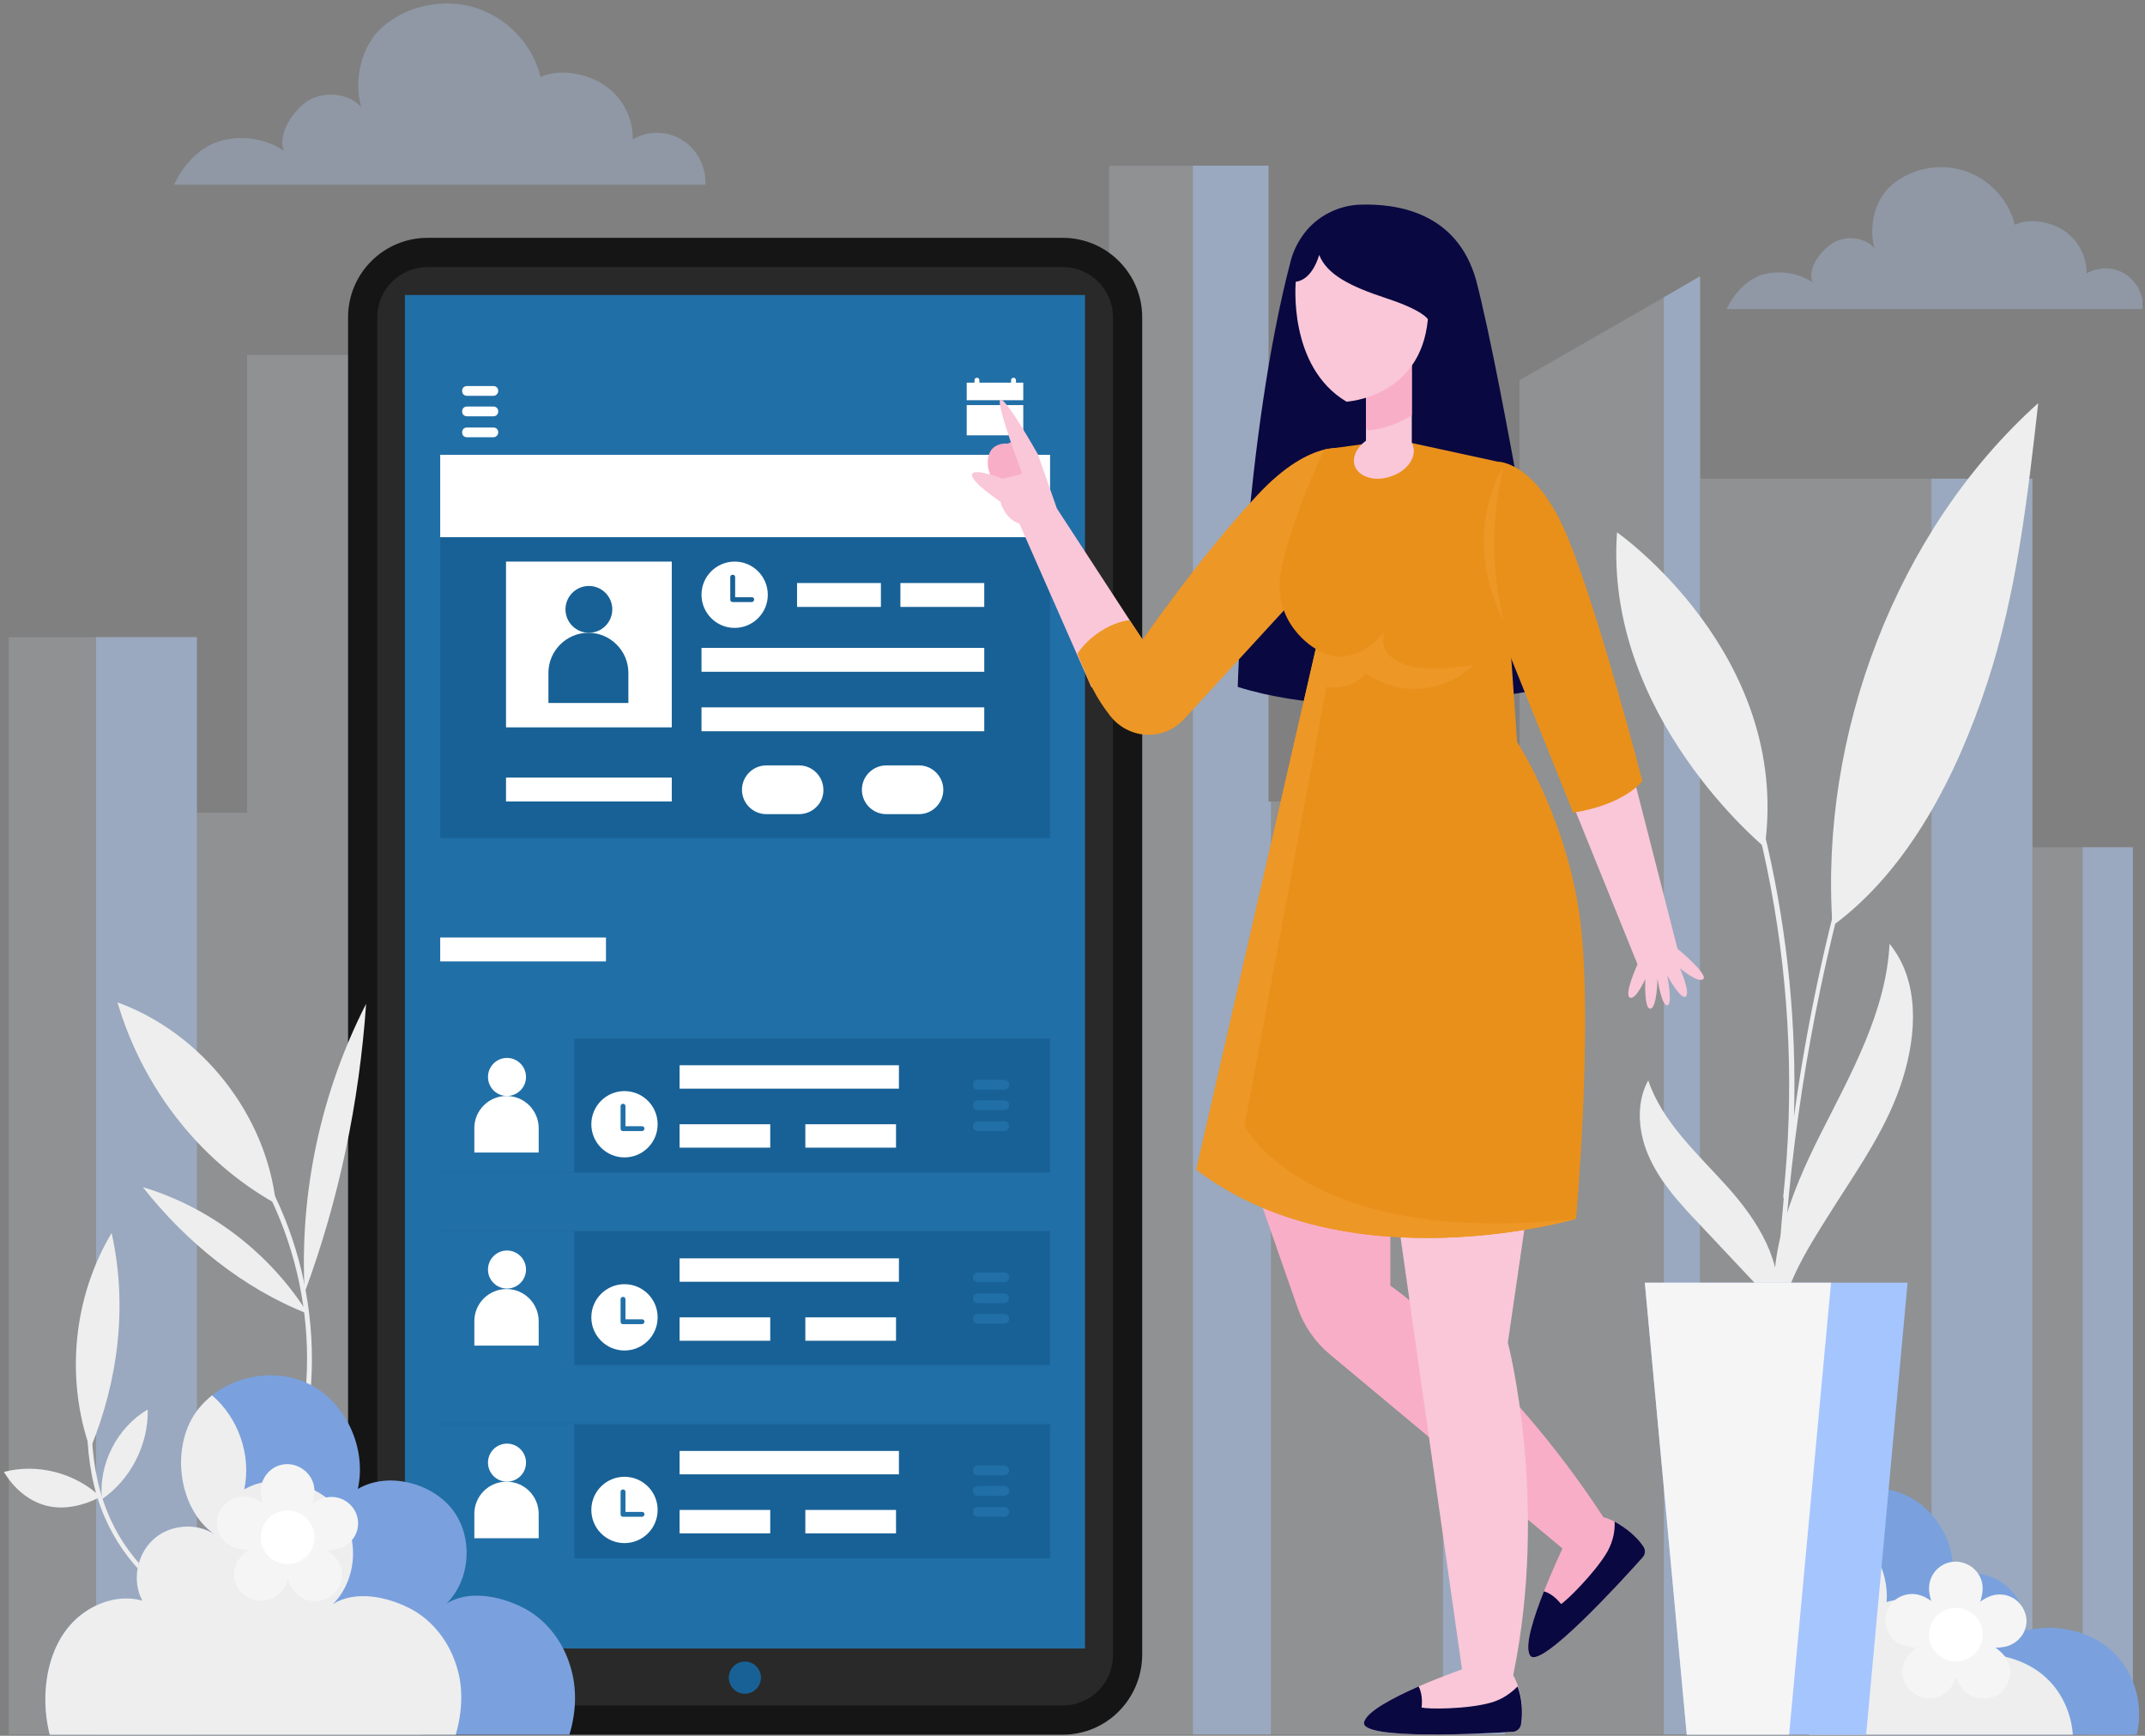 <svg width="440" height="356" viewBox="0 0 440 356" fill="none" xmlns="http://www.w3.org/2000/svg">
<rect x="0" y="0" width="440" height="356" fill="#808080" stroke="none"/>
<g clip-path="url(#clip0_113_3830)">
<g opacity="0.3">
<path d="M58.199 30.88C54.399 28.38 49.599 27.68 45.299 28.88C40.999 30.08 37.599 33.78 35.699 37.88H144.699C144.899 34.28 142.999 30.58 139.899 28.68C136.799 26.78 132.999 26.78 129.799 28.58C129.899 24.18 127.599 19.88 123.999 17.48C120.399 15.08 114.899 13.98 110.899 15.78C109.299 9.18 103.999 3.58 97.499 1.58C90.999 -0.42 83.499 1.08 78.399 5.58C74.099 9.38 72.499 16.48 74.099 21.98C71.599 19.08 66.599 18.68 63.299 20.58C60.299 22.48 56.899 27.28 58.199 30.88Z" fill="#B4D1FD"/>
<path d="M371.799 57.879C368.899 55.979 365.099 55.379 361.699 56.279C358.299 57.279 355.699 60.179 354.199 63.379H439.599C439.799 60.579 438.299 57.679 435.899 56.179C433.499 54.679 430.499 54.679 427.999 56.079C428.099 52.679 426.299 49.279 423.499 47.379C420.699 45.479 416.399 44.679 413.299 46.079C411.999 40.879 407.899 36.579 402.799 34.979C397.699 33.379 391.899 34.579 387.899 38.079C384.499 41.079 383.299 46.579 384.499 50.879C382.499 48.579 378.599 48.279 376.099 49.779C373.399 51.379 370.699 55.079 371.799 57.879Z" fill="#B4D1FD"/>
</g>
<g opacity="0.5">
<path opacity="0.3" d="M437.499 173.78V355.78H1.799V130.68H40.299V166.68H50.699V72.781H227.499V33.98H260.199V164.38H311.699V77.981L348.799 56.681V98.18H416.899V173.78H437.499Z" fill="#E5ECFF"/>
<path d="M260.199 164.38V33.98H244.699V355.78H260.699V164.38H260.199Z" fill="#B4D1FD"/>
<path d="M308.698 164.379H295.998V355.779H308.698V164.379Z" fill="#B4D1FD"/>
<path d="M341.299 60.98V355.78H348.699V56.68L341.299 60.98Z" fill="#B4D1FD"/>
<path d="M437.499 173.781H427.199V355.781H437.499V173.781Z" fill="#B4D1FD"/>
<path d="M416.899 98.18H396.199V355.68H416.899V98.18Z" fill="#B4D1FD"/>
<path d="M227.499 72.781H144.799V352.081H227.499V72.781Z" fill="#B4D1FD"/>
<path d="M40.399 130.68H19.699V355.88H40.399V130.68Z" fill="#B4D1FD"/>
</g>
<path d="M217.998 355.781H87.698C78.698 355.781 71.398 348.481 71.398 339.481V65.081C71.398 56.081 78.698 48.781 87.698 48.781H217.998C226.998 48.781 234.298 56.081 234.298 65.081V339.481C234.198 348.481 226.998 355.781 217.998 355.781Z" fill="#151515"/>
<path d="M87.698 349.781C81.998 349.781 77.398 345.181 77.398 339.481V65.081C77.398 59.381 81.998 54.781 87.698 54.781H217.998C223.698 54.781 228.298 59.381 228.298 65.081V339.481C228.298 345.181 223.698 349.781 217.998 349.781H87.698Z" fill="#292929"/>
<path d="M222.564 338.104L222.564 60.504L83.064 60.504L83.064 338.104H222.564Z" fill="#216FA7"/>
<path d="M152.798 347.381C154.621 347.381 156.098 345.904 156.098 344.081C156.098 342.259 154.621 340.781 152.798 340.781C150.976 340.781 149.498 342.259 149.498 344.081C149.498 345.904 150.976 347.381 152.798 347.381Z" fill="#186196"/>
<path d="M101.199 81.18H95.799C95.199 81.18 94.799 80.78 94.799 80.18C94.799 79.58 95.199 79.18 95.799 79.18H101.199C101.799 79.18 102.199 79.58 102.199 80.18C102.199 80.68 101.799 81.18 101.199 81.18Z" fill="white"/>
<path d="M101.199 85.379H95.799C95.199 85.379 94.799 84.979 94.799 84.379C94.799 83.779 95.199 83.379 95.799 83.379H101.199C101.799 83.379 102.199 83.779 102.199 84.379C102.199 84.979 101.799 85.379 101.199 85.379Z" fill="white"/>
<path d="M101.199 89.68H95.799C95.199 89.68 94.799 89.28 94.799 88.68C94.799 88.08 95.199 87.68 95.799 87.68H101.199C101.799 87.68 102.199 88.08 102.199 88.68C102.199 89.18 101.799 89.68 101.199 89.68Z" fill="white"/>
<path d="M209.899 83.082H198.299V89.282H209.899V83.082Z" fill="white"/>
<path d="M209.899 78.481H198.299V82.081H209.899V78.481Z" fill="white"/>
<path d="M200.398 80.081C200.098 80.081 199.898 79.88 199.898 79.581V77.981C199.898 77.68 200.098 77.481 200.398 77.481C200.698 77.481 200.898 77.68 200.898 77.981V79.581C200.898 79.88 200.698 80.081 200.398 80.081Z" fill="white"/>
<path d="M207.898 80.081C207.598 80.081 207.398 79.88 207.398 79.581V77.981C207.398 77.68 207.598 77.481 207.898 77.481C208.198 77.481 208.398 77.68 208.398 77.981V79.581C208.398 79.88 208.198 80.081 207.898 80.081Z" fill="white"/>
<path d="M215.399 93.281H90.299V110.181H215.399V93.281Z" fill="white"/>
<path d="M215.399 110.18H90.299V171.88H215.399V110.18Z" fill="#186196"/>
<path d="M157.498 121.98C157.498 125.78 154.398 128.78 150.698 128.78C146.898 128.78 143.898 125.68 143.898 121.98C143.898 118.18 146.998 115.18 150.698 115.18C154.498 115.18 157.498 118.28 157.498 121.98Z" fill="white"/>
<path d="M154.199 123.479H150.299C149.999 123.479 149.799 123.279 149.799 122.979V118.379C149.799 118.079 149.999 117.879 150.299 117.879C150.599 117.879 150.799 118.079 150.799 118.379V122.479H154.199C154.499 122.479 154.699 122.679 154.699 122.979C154.699 123.179 154.499 123.479 154.199 123.479Z" fill="#186196"/>
<path d="M180.698 119.578H163.498V124.478H180.698V119.578Z" fill="white"/>
<path d="M201.897 119.578H184.697V124.478H201.897V119.578Z" fill="white"/>
<path d="M201.898 132.879H143.898V137.779H201.898V132.879Z" fill="white"/>
<path d="M201.898 145.078H143.898V149.978H201.898V145.078Z" fill="white"/>
<path d="M137.799 115.18H103.799V149.18H137.799V115.18Z" fill="white"/>
<path d="M120.798 129.78C123.449 129.78 125.598 127.631 125.598 124.98C125.598 122.329 123.449 120.18 120.798 120.18C118.147 120.18 115.998 122.329 115.998 124.98C115.998 127.631 118.147 129.78 120.798 129.78Z" fill="#186196"/>
<path d="M128.998 144.181H112.498V137.981C112.498 133.481 116.198 129.781 120.698 129.781C125.198 129.781 128.898 133.481 128.898 137.981V144.181H128.998Z" fill="#186196"/>
<path d="M163.899 166.98H157.199C154.399 166.98 152.199 164.68 152.199 161.98C152.199 159.18 154.499 156.98 157.199 156.98H163.899C166.699 156.98 168.899 159.28 168.899 161.98C168.999 164.68 166.699 166.98 163.899 166.98Z" fill="white"/>
<path d="M188.499 166.98H181.799C178.999 166.98 176.799 164.68 176.799 161.98C176.799 159.18 179.099 156.98 181.799 156.98H188.499C191.299 156.98 193.499 159.28 193.499 161.98C193.499 164.68 191.299 166.98 188.499 166.98Z" fill="white"/>
<path d="M137.799 159.48H103.799V164.38H137.799V159.48Z" fill="white"/>
<path d="M215.399 212.98H90.299V240.48H215.399V212.98Z" fill="#186196"/>
<path d="M117.799 212.98H90.299V240.48H117.799V212.98Z" fill="#216FA7"/>
<path d="M104 224.78C106.154 224.78 107.9 223.034 107.9 220.88C107.9 218.727 106.154 216.98 104 216.98C101.846 216.98 100.1 218.727 100.1 220.88C100.1 223.034 101.846 224.78 104 224.78Z" fill="white"/>
<path d="M110.599 236.381H97.299V231.381C97.299 227.681 100.299 224.781 103.899 224.781C107.599 224.781 110.499 227.781 110.499 231.381V236.381H110.599Z" fill="white"/>
<path d="M128.099 237.381C131.854 237.381 134.899 234.337 134.899 230.581C134.899 226.826 131.854 223.781 128.099 223.781C124.343 223.781 121.299 226.826 121.299 230.581C121.299 234.337 124.343 237.381 128.099 237.381Z" fill="white"/>
<path d="M131.699 231.983H127.799C127.499 231.983 127.299 231.783 127.299 231.483V226.883C127.299 226.583 127.499 226.383 127.799 226.383C128.099 226.383 128.299 226.583 128.299 226.883V230.983H131.699C131.999 230.983 132.199 231.183 132.199 231.483C132.199 231.783 131.899 231.983 131.699 231.983Z" fill="#216FA7"/>
<path d="M157.998 230.582H139.398V235.382H157.998V230.582Z" fill="white"/>
<path d="M184.398 218.48H139.398V223.28H184.398V218.48Z" fill="white"/>
<path d="M183.799 230.582H165.199V235.382H183.799V230.582Z" fill="white"/>
<path d="M206 223.48H200.6C200 223.48 199.6 223.08 199.6 222.48C199.6 221.88 200 221.48 200.6 221.48H206C206.6 221.48 207 221.88 207 222.48C207 223.08 206.5 223.48 206 223.48Z" fill="#216FA7"/>
<path d="M206 227.68H200.6C200 227.68 199.6 227.28 199.6 226.68C199.6 226.08 200 225.68 200.6 225.68H206C206.6 225.68 207 226.08 207 226.68C207 227.28 206.5 227.68 206 227.68Z" fill="#216FA7"/>
<path d="M206 231.98H200.6C200 231.98 199.6 231.58 199.6 230.98C199.6 230.38 200 229.98 200.6 229.98H206C206.6 229.98 207 230.38 207 230.98C207 231.58 206.5 231.98 206 231.98Z" fill="#216FA7"/>
<path d="M215.399 252.48H90.299V279.98H215.399V252.48Z" fill="#186196"/>
<path d="M117.799 252.48H90.299V279.98H117.799V252.48Z" fill="#216FA7"/>
<path d="M104 264.28C106.154 264.28 107.9 262.534 107.9 260.38C107.9 258.227 106.154 256.48 104 256.48C101.846 256.48 100.1 258.227 100.1 260.38C100.1 262.534 101.846 264.28 104 264.28Z" fill="white"/>
<path d="M110.599 275.979H97.299V270.979C97.299 267.279 100.299 264.379 103.899 264.379C107.599 264.379 110.499 267.379 110.499 270.979V275.979H110.599Z" fill="white"/>
<path d="M128.099 276.983C131.854 276.983 134.899 273.938 134.899 270.183C134.899 266.427 131.854 263.383 128.099 263.383C124.343 263.383 121.299 266.427 121.299 270.183C121.299 273.938 124.343 276.983 128.099 276.983Z" fill="white"/>
<path d="M131.699 271.584H127.799C127.499 271.584 127.299 271.384 127.299 271.084V266.484C127.299 266.184 127.499 265.984 127.799 265.984C128.099 265.984 128.299 266.184 128.299 266.484V270.584H131.699C131.999 270.584 132.199 270.784 132.199 271.084C132.199 271.384 131.899 271.584 131.699 271.584Z" fill="#216FA7"/>
<path d="M157.998 270.184H139.398V274.984H157.998V270.184Z" fill="white"/>
<path d="M184.398 258.082H139.398V262.882H184.398V258.082Z" fill="white"/>
<path d="M183.799 270.184H165.199V274.984H183.799V270.184Z" fill="white"/>
<path d="M206 262.98H200.6C200 262.98 199.6 262.58 199.6 261.98C199.6 261.38 200 260.98 200.6 260.98H206C206.6 260.98 207 261.38 207 261.98C207 262.58 206.5 262.98 206 262.98Z" fill="#216FA7"/>
<path d="M206 267.281H200.6C200 267.281 199.6 266.881 199.6 266.281C199.6 265.681 200 265.281 200.6 265.281H206C206.6 265.281 207 265.681 207 266.281C207 266.781 206.5 267.281 206 267.281Z" fill="#216FA7"/>
<path d="M206 271.48H200.6C200 271.48 199.6 271.08 199.6 270.48C199.6 269.88 200 269.48 200.6 269.48H206C206.6 269.48 207 269.88 207 270.48C207 271.08 206.5 271.48 206 271.48Z" fill="#216FA7"/>
<path d="M215.399 292.082H90.299V319.582H215.399V292.082Z" fill="#186196"/>
<path d="M117.799 292.082H90.299V319.582H117.799V292.082Z" fill="#216FA7"/>
<path d="M104 303.882C106.154 303.882 107.9 302.136 107.9 299.982C107.9 297.828 106.154 296.082 104 296.082C101.846 296.082 100.1 297.828 100.1 299.982C100.1 302.136 101.846 303.882 104 303.882Z" fill="white"/>
<path d="M110.599 315.483H97.299V310.483C97.299 306.783 100.299 303.883 103.899 303.883C107.599 303.883 110.499 306.883 110.499 310.483V315.483H110.599Z" fill="white"/>
<path d="M128.099 316.483C131.854 316.483 134.899 313.438 134.899 309.683C134.899 305.927 131.854 302.883 128.099 302.883C124.343 302.883 121.299 305.927 121.299 309.683C121.299 313.438 124.343 316.483 128.099 316.483Z" fill="white"/>
<path d="M131.699 311.084H127.799C127.499 311.084 127.299 310.884 127.299 310.584V305.984C127.299 305.684 127.499 305.484 127.799 305.484C128.099 305.484 128.299 305.684 128.299 305.984V310.084H131.699C131.999 310.084 132.199 310.284 132.199 310.584C132.199 310.884 131.899 311.084 131.699 311.084Z" fill="#216FA7"/>
<path d="M157.998 309.684H139.398V314.484H157.998V309.684Z" fill="white"/>
<path d="M184.398 297.582H139.398V302.382H184.398V297.582Z" fill="white"/>
<path d="M183.799 309.684H165.199V314.484H183.799V309.684Z" fill="white"/>
<path d="M206 302.582H200.6C200 302.582 199.6 302.182 199.6 301.582C199.6 300.982 200 300.582 200.6 300.582H206C206.6 300.582 207 300.982 207 301.582C207 302.182 206.5 302.582 206 302.582Z" fill="#216FA7"/>
<path d="M206 306.781H200.6C200 306.781 199.6 306.381 199.6 305.781C199.6 305.181 200 304.781 200.6 304.781H206C206.6 304.781 207 305.181 207 305.781C207 306.381 206.5 306.781 206 306.781Z" fill="#216FA7"/>
<path d="M206 311.082H200.6C200 311.082 199.6 310.682 199.6 310.082C199.6 309.482 200 309.082 200.6 309.082H206C206.6 309.082 207 309.482 207 310.082C207 310.682 206.5 311.082 206 311.082Z" fill="#216FA7"/>
<path d="M124.299 192.281H90.299V197.181H124.299V192.281Z" fill="white"/>
<path d="M45.099 228.184C44.699 227.684 43.999 228.384 44.399 228.884C60.499 247.184 66.799 273.184 60.699 296.884C60.499 297.484 61.499 297.784 61.699 297.184C67.799 273.084 61.499 246.784 45.099 228.184Z" fill="#EEEEEE"/>
<path d="M62.5 265.083C61.4 244.683 65.8 224.083 75.1 205.883C73.7 226.083 69.5 246.183 62.5 265.083Z" fill="#EEEEEE"/>
<path d="M56.6 246.882C54.6 228.582 41.4 211.882 24.1 205.582C29.2 222.882 40.8 238.082 56.6 246.882Z" fill="#EEEEEE"/>
<path d="M63.199 269.48C55.499 257.18 43.299 247.68 29.299 243.48C38.199 254.78 49.899 264.28 63.199 269.48Z" fill="#EEEEEE"/>
<path d="M43.199 330.783C33.498 327.083 25.698 319.483 21.898 309.783C17.599 298.983 18.599 286.883 19.599 275.583C19.698 274.983 18.698 274.983 18.599 275.583C17.698 287.283 16.599 299.883 21.398 310.983C25.498 320.583 33.298 328.083 43.099 331.783C43.599 331.983 43.798 330.983 43.199 330.783Z" fill="#EEEEEE"/>
<path d="M18.498 297.183C13.399 282.683 14.998 266.083 22.898 252.883C26.198 267.683 24.299 283.183 18.498 297.183Z" fill="#EEEEEE"/>
<path d="M20.899 307.482C20.199 300.282 23.999 292.782 30.299 289.082C30.499 296.182 26.799 303.482 20.899 307.482Z" fill="#EEEEEE"/>
<path d="M20.599 306.982C15.399 302.082 7.699 300.082 0.799 301.882C2.799 305.182 5.699 307.782 9.399 308.782C13.099 309.782 17.299 308.782 20.599 306.982Z" fill="#EEEEEE"/>
<path d="M116.799 355.782H10.199C9.599 353.382 9.299 350.982 9.299 348.582C9.299 343.082 10.799 337.382 14.399 333.282C17.999 329.182 23.899 326.782 29.199 328.282C26.999 324.282 28.099 318.782 31.399 315.782C34.699 312.682 40.199 312.182 43.999 314.682C36.799 309.682 35.099 297.782 39.699 290.382C40.699 288.782 41.999 287.382 43.499 286.182C48.799 281.982 56.599 280.782 62.799 283.582C70.799 287.182 75.299 296.882 73.399 305.382C79.499 301.782 88.499 304.082 92.799 309.582C97.099 315.182 96.599 323.882 91.599 328.882C96.099 326.082 102.399 327.282 107.199 329.682C111.999 332.082 115.499 336.682 116.999 341.782C118.399 346.282 118.199 351.182 116.799 355.782Z" fill="#7AA1DE"/>
<path d="M93.499 355.784H10.199C9.599 353.384 9.299 350.984 9.299 348.584C9.299 343.084 10.799 337.384 14.399 333.284C17.999 329.184 23.899 326.784 29.199 328.284C26.999 324.284 28.099 318.784 31.399 315.784C34.699 312.684 40.199 312.184 43.999 314.684C36.799 309.684 35.099 297.784 39.699 290.384C40.699 288.784 41.999 287.384 43.499 286.184C48.899 290.784 51.599 298.484 50.099 305.484C56.199 301.884 65.199 304.184 69.499 309.684C73.799 315.284 73.299 323.984 68.299 328.984C72.799 326.184 79.099 327.384 83.899 329.784C88.699 332.184 92.199 336.784 93.699 341.884C95.099 346.284 94.799 351.184 93.499 355.784Z" fill="#EEEEEE"/>
<path d="M64.5 305.781C64.5 308.781 62.1 313.681 59 313.681C56 313.681 53.5 308.781 53.5 305.781C53.5 302.781 55.9 300.281 59 300.281C62 300.381 64.5 302.781 64.5 305.781Z" fill="#F5F5F5"/>
<path d="M51.699 307.183C54.599 308.083 58.499 311.983 57.499 314.783C56.599 317.683 51.199 318.483 48.299 317.483C45.399 316.583 43.899 313.483 44.799 310.583C45.799 307.783 48.899 306.283 51.699 307.183Z" fill="#F5F5F5"/>
<path d="M49.1 319.683C50.9 317.283 55.7 314.683 58.2 316.483C60.6 318.283 59.7 323.683 58 326.083C56.2 328.483 52.8 329.083 50.4 327.283C47.8 325.583 47.3 322.183 49.1 319.683Z" fill="#F5F5F5"/>
<path d="M60.199 326.18C58.399 323.78 57.499 318.38 59.999 316.58C62.399 314.78 67.299 317.38 69.099 319.78C70.899 322.18 70.299 325.58 67.899 327.38C65.399 329.08 61.899 328.58 60.199 326.18Z" fill="#F5F5F5"/>
<path d="M69.699 317.58C66.799 318.48 61.399 317.68 60.499 314.88C59.599 311.98 63.499 308.18 66.299 307.28C69.199 306.38 72.199 307.88 73.199 310.78C74.099 313.58 72.599 316.58 69.699 317.58Z" fill="#F5F5F5"/>
<path d="M64.5 315.281C64.5 318.281 62.1 320.781 59 320.781C56 320.781 53.5 318.381 53.5 315.281C53.5 312.281 55.9 309.781 59 309.781C62 309.781 64.5 312.281 64.5 315.281Z" fill="white"/>
<path d="M438.298 355.781H371.098L373.098 310.781L373.198 309.081C378.198 304.881 385.798 303.981 391.598 306.981C397.398 309.981 401.098 316.681 400.598 323.181C404.098 322.081 408.198 322.681 411.098 324.881C413.998 327.081 415.698 330.781 415.598 334.481C421.498 332.781 429.098 334.581 433.498 338.881C437.898 343.081 439.798 349.781 438.298 355.781Z" fill="#7AA1DE"/>
<path d="M425.198 355.781H371.098L373.098 310.781C374.798 310.981 376.498 311.581 377.998 312.381C383.798 315.381 387.498 322.081 386.998 328.581C390.498 327.481 394.598 328.081 397.498 330.281C400.398 332.481 402.098 336.181 401.998 339.881C407.898 338.181 415.498 339.981 419.898 344.281C422.998 347.181 424.898 351.481 425.198 355.781Z" fill="#EEEEEE"/>
<path d="M364.799 272.878C361.599 259.278 367.099 245.178 373.399 232.678C379.699 220.178 386.899 207.478 387.599 193.578C393.799 201.178 393.199 211.978 390.299 221.278C387.399 230.678 381.699 238.878 376.399 247.178C371.199 255.478 365.899 263.178 364.799 272.878Z" fill="#EEEEEE"/>
<path d="M338.098 221.578C335.398 226.478 336.098 232.778 338.498 237.778C340.898 242.878 344.798 247.078 348.698 251.178C353.998 256.778 359.198 262.378 364.498 267.978C365.998 258.978 360.498 250.278 354.398 243.478C348.198 236.578 340.998 230.178 338.098 221.578Z" fill="#EEEEEE"/>
<path d="M398.798 121.979C383.498 155.979 373.098 192.079 367.998 228.979C369.098 191.879 360.698 154.579 343.498 121.579C343.198 120.979 342.297 121.479 342.597 122.079C362.197 159.779 370.298 203.079 365.798 245.379C365.798 245.579 365.798 245.679 365.898 245.779C364.598 259.379 363.997 273.079 364.097 286.779C364.097 287.379 365.097 287.379 365.097 286.779C364.597 230.379 376.298 174.079 399.498 122.579C399.898 121.879 398.998 121.379 398.798 121.979Z" fill="#EEEEEE"/>
<path d="M418.099 82.68C415.899 102.08 413.699 121.68 407.599 140.18C401.499 158.78 391.599 178.38 375.899 189.88C373.199 150.88 388.899 108.88 418.099 82.68Z" fill="#EEEEEE"/>
<path d="M331.698 109.18C331.698 109.18 367.498 134.18 361.998 173.78C361.998 173.78 328.998 146.78 331.698 109.18Z" fill="#EEEEEE"/>
<path d="M391.298 263.078L382.798 355.778H345.998L337.398 263.078H391.298Z" fill="#A5C5FE"/>
<path d="M375.598 263.078L366.998 355.778H345.998L337.398 263.078H375.598Z" fill="#F5F5F5"/>
<path d="M406.699 325.781C406.699 328.781 404.299 333.681 401.199 333.681C398.199 333.681 395.699 328.781 395.699 325.781C395.699 322.781 398.099 320.281 401.199 320.281C404.299 320.381 406.699 322.781 406.699 325.781Z" fill="#F5F5F5"/>
<path d="M393.898 327.183C396.798 328.083 400.698 331.983 399.698 334.783C398.798 337.683 393.398 338.483 390.498 337.483C387.598 336.583 386.098 333.483 386.998 330.583C387.998 327.783 391.098 326.283 393.898 327.183Z" fill="#F5F5F5"/>
<path d="M391.299 339.683C393.099 337.283 397.899 334.683 400.399 336.483C402.799 338.283 401.899 343.683 400.199 346.083C398.399 348.483 394.999 349.083 392.599 347.283C389.999 345.583 389.499 342.183 391.299 339.683Z" fill="#F5F5F5"/>
<path d="M402.398 346.18C400.598 343.78 399.698 338.38 402.198 336.58C404.598 334.78 409.498 337.38 411.298 339.78C413.098 342.18 412.498 345.58 410.098 347.38C407.598 349.08 404.198 348.58 402.398 346.18Z" fill="#F5F5F5"/>
<path d="M411.898 337.58C408.998 338.48 403.598 337.68 402.698 334.88C401.798 331.98 405.698 328.18 408.498 327.28C411.398 326.38 414.398 327.88 415.398 330.78C416.398 333.58 414.798 336.58 411.898 337.58Z" fill="#F5F5F5"/>
<path d="M406.699 335.281C406.699 338.281 404.299 340.781 401.199 340.781C398.199 340.781 395.699 338.381 395.699 335.281C395.699 332.281 398.099 329.781 401.199 329.781C404.299 329.781 406.699 332.281 406.699 335.281Z" fill="white"/>
<path d="M208.4 90.482C207.2 90.582 206.1 91.182 205.6 92.182C204.9 93.582 205 95.282 205.6 96.782C206 97.782 206.6 98.682 207.3 99.482C207.9 100.182 209.1 99.982 209.3 99.182C209.3 99.082 209.4 98.882 209.4 98.782C209.6 96.882 209.9 95.082 210.1 93.182C210.4 91.882 210.9 90.282 208.4 90.482Z" fill="#F9AEC7"/>
<path d="M205.9 90.982C204.7 91.082 203.6 91.682 203.1 92.682C202.4 94.082 202.5 95.782 203.1 97.282C203.5 98.282 204.1 99.182 204.8 99.982C205.4 100.682 206.6 100.482 206.8 99.682C206.8 99.582 206.9 99.382 206.9 99.282C207.1 97.382 207.4 95.582 207.6 93.682C207.8 92.382 208.4 90.782 205.9 90.982Z" fill="#F9AEC7"/>
<path d="M223.899 140.983L235.499 132.983L216.799 104.283L212.899 93.183C212.899 93.183 206.199 81.283 205.199 81.983C204.199 82.683 209.699 97.183 209.699 97.183L205.699 98.183C205.699 98.183 199.799 95.883 199.399 97.283C198.999 98.783 205.199 102.883 205.199 102.883C205.199 102.883 206.099 106.483 209.099 107.383L223.899 140.983Z" fill="#F9C7D8"/>
<path d="M267.998 47.281C270.698 44.081 274.698 42.181 278.798 41.981C286.698 41.681 298.898 43.581 302.798 57.481C308.398 78.981 318.498 140.881 318.498 140.881C318.498 140.881 280.598 149.281 253.898 140.881C253.898 140.881 255.298 89.381 264.798 53.381C265.398 51.181 266.498 49.081 267.998 47.281Z" fill="#090841"/>
<path d="M234.4 131.181C234.4 131.181 246 114.381 257.7 101.781C269.4 89.081 276.8 92.181 276.8 92.181L277.7 109.581L242.9 147.481C238.7 152.081 231.5 151.681 227.7 146.781C224.6 142.781 223.4 139.981 221 134.081C223.3 130.581 227.7 127.681 231.7 127.181L234.4 131.181Z" fill="#ED9726"/>
<path d="M328.899 311.18C329.699 311.38 330.399 311.68 331.199 312.08C333.499 313.28 335.699 315.18 337.099 317.18C337.599 317.88 337.499 318.88 336.899 319.48C332.799 324.08 315.999 342.48 313.899 339.58C312.599 337.78 314.599 331.68 316.699 326.38C318.599 321.68 320.499 317.58 320.499 317.58L272.799 277.78C269.799 275.28 267.499 271.98 266.199 268.28L255.199 236.78L285.199 228.18V263.68C285.299 263.68 308.899 280.48 328.899 311.18Z" fill="#F9AEC7"/>
<path d="M337.099 317.178C337.599 317.878 337.499 318.878 336.899 319.478C332.799 324.078 315.999 342.478 313.899 339.578C312.599 337.778 314.599 331.678 316.699 326.378C318.799 326.978 320.199 328.978 320.199 328.978C321.099 328.578 327.199 322.578 329.699 318.278C330.999 315.978 331.299 313.678 331.199 312.078C333.399 313.278 335.699 315.078 337.099 317.178Z" fill="#090841"/>
<path d="M310.4 343.582C310.8 344.282 311.1 344.982 311.4 345.882C312.2 348.282 312.5 351.182 312 353.682C311.9 354.482 311.1 355.182 310.3 355.182C304.1 355.582 279.2 356.882 279.8 353.282C280.2 351.082 285.8 348.182 291 345.882C295.6 343.882 299.9 342.382 299.9 342.382L285.2 239.082H314.6L309.3 275.382C309.3 275.282 317.8 307.782 310.4 343.582Z" fill="#F9C7D8"/>
<path d="M312 353.683C311.9 354.483 311.1 355.183 310.3 355.183C304.1 355.583 279.2 356.883 279.8 353.283C280.2 351.083 285.8 348.183 291 345.883C292 347.783 291.6 350.183 291.6 350.183C292.6 350.583 301.1 350.583 305.9 349.183C308.4 348.483 310.2 346.983 311.3 345.883C312.2 348.283 312.4 351.283 312 353.683Z" fill="#090841"/>
<path d="M334 155.082L344.1 194.582C344.1 194.582 350.4 199.782 349.4 200.782C348.4 201.782 344.6 198.582 344.6 198.582C344.6 198.582 346.8 203.582 345.8 204.382C344.8 205.182 342 200.082 342 200.082C342 200.082 343.2 206.082 342 206.182C340.8 206.282 340 200.682 340 200.682C340 200.682 339.9 206.882 338.5 206.882C337.2 206.882 337.5 200.782 337.5 200.782C337.5 200.782 335.5 205.282 334.3 204.582C333.1 203.882 335.9 197.782 335.9 197.782L321 160.982L334 155.082Z" fill="#F9C7D8"/>
<path d="M323.298 249.98C323.298 249.98 276.598 263.68 245.398 239.88L269.898 133.08C269.898 133.08 260.398 127.88 262.898 116.38C265.398 104.88 271.698 92.18 271.698 92.18L286.198 90.18L289.698 90.88L307.198 94.68L311.198 152.18C311.198 152.18 322.198 168.98 324.398 190.98C326.598 212.98 323.298 249.98 323.298 249.98Z" fill="#E9901B"/>
<path d="M300.199 110.68L307.199 94.68C307.199 94.68 315.199 94.48 321.699 110.48C328.199 126.48 336.899 160.18 336.899 160.18C336.899 160.18 333.399 164.98 322.699 166.68L300.199 110.68Z" fill="#E9901B"/>
<path d="M285.4 97.681C282.1 98.881 278.8 97.881 277.9 95.581C277.3 93.781 278.3 91.781 280.2 90.381V74.681L289.6 72.781V90.781C289.7 90.981 289.8 91.081 289.8 91.281C290.7 93.681 288.7 96.581 285.4 97.681Z" fill="#F9C7D8"/>
<path d="M289.599 72.781V85.181C285.299 87.981 280.799 88.281 280.799 88.281C280.599 88.181 280.399 88.081 280.199 87.881V74.681L289.599 72.781Z" fill="#F9AEC7"/>
<path d="M270.599 52.281C270.599 52.281 269.299 57.381 265.799 57.781C265.799 57.781 264.099 75.181 276.199 82.381C276.199 82.381 291.399 81.581 292.899 65.481C292.899 65.481 291.999 63.681 284.399 61.181C276.799 58.681 272.199 56.281 270.599 52.281Z" fill="#F9C7D8"/>
<path d="M323.298 249.982C323.298 249.982 276.598 263.682 245.398 239.882L269.898 133.082C269.898 133.082 276.698 138.382 283.898 129.582C283.898 129.582 282.598 142.182 272.098 140.882L255.298 230.882C255.298 230.982 268.098 256.082 323.298 249.982Z" fill="#ED9726"/>
<path d="M308.399 95.68C305.899 105.98 305.899 116.98 308.399 127.28C303.299 117.28 302.799 105.48 308.399 95.68Z" fill="#ED9726"/>
<path d="M283.899 129.68C283.899 129.68 280.599 139.88 302.299 136.38C302.299 136.38 291.499 147.48 277.699 136.38C280.599 135.28 282.399 132.78 283.899 129.68Z" fill="#ED9726"/>
</g>
<defs>
<clipPath id="clip0_113_3830">
<rect width="438.7" height="355.1" fill="white" transform="translate(0.799 0.68)"/>
</clipPath>
</defs>
</svg>
